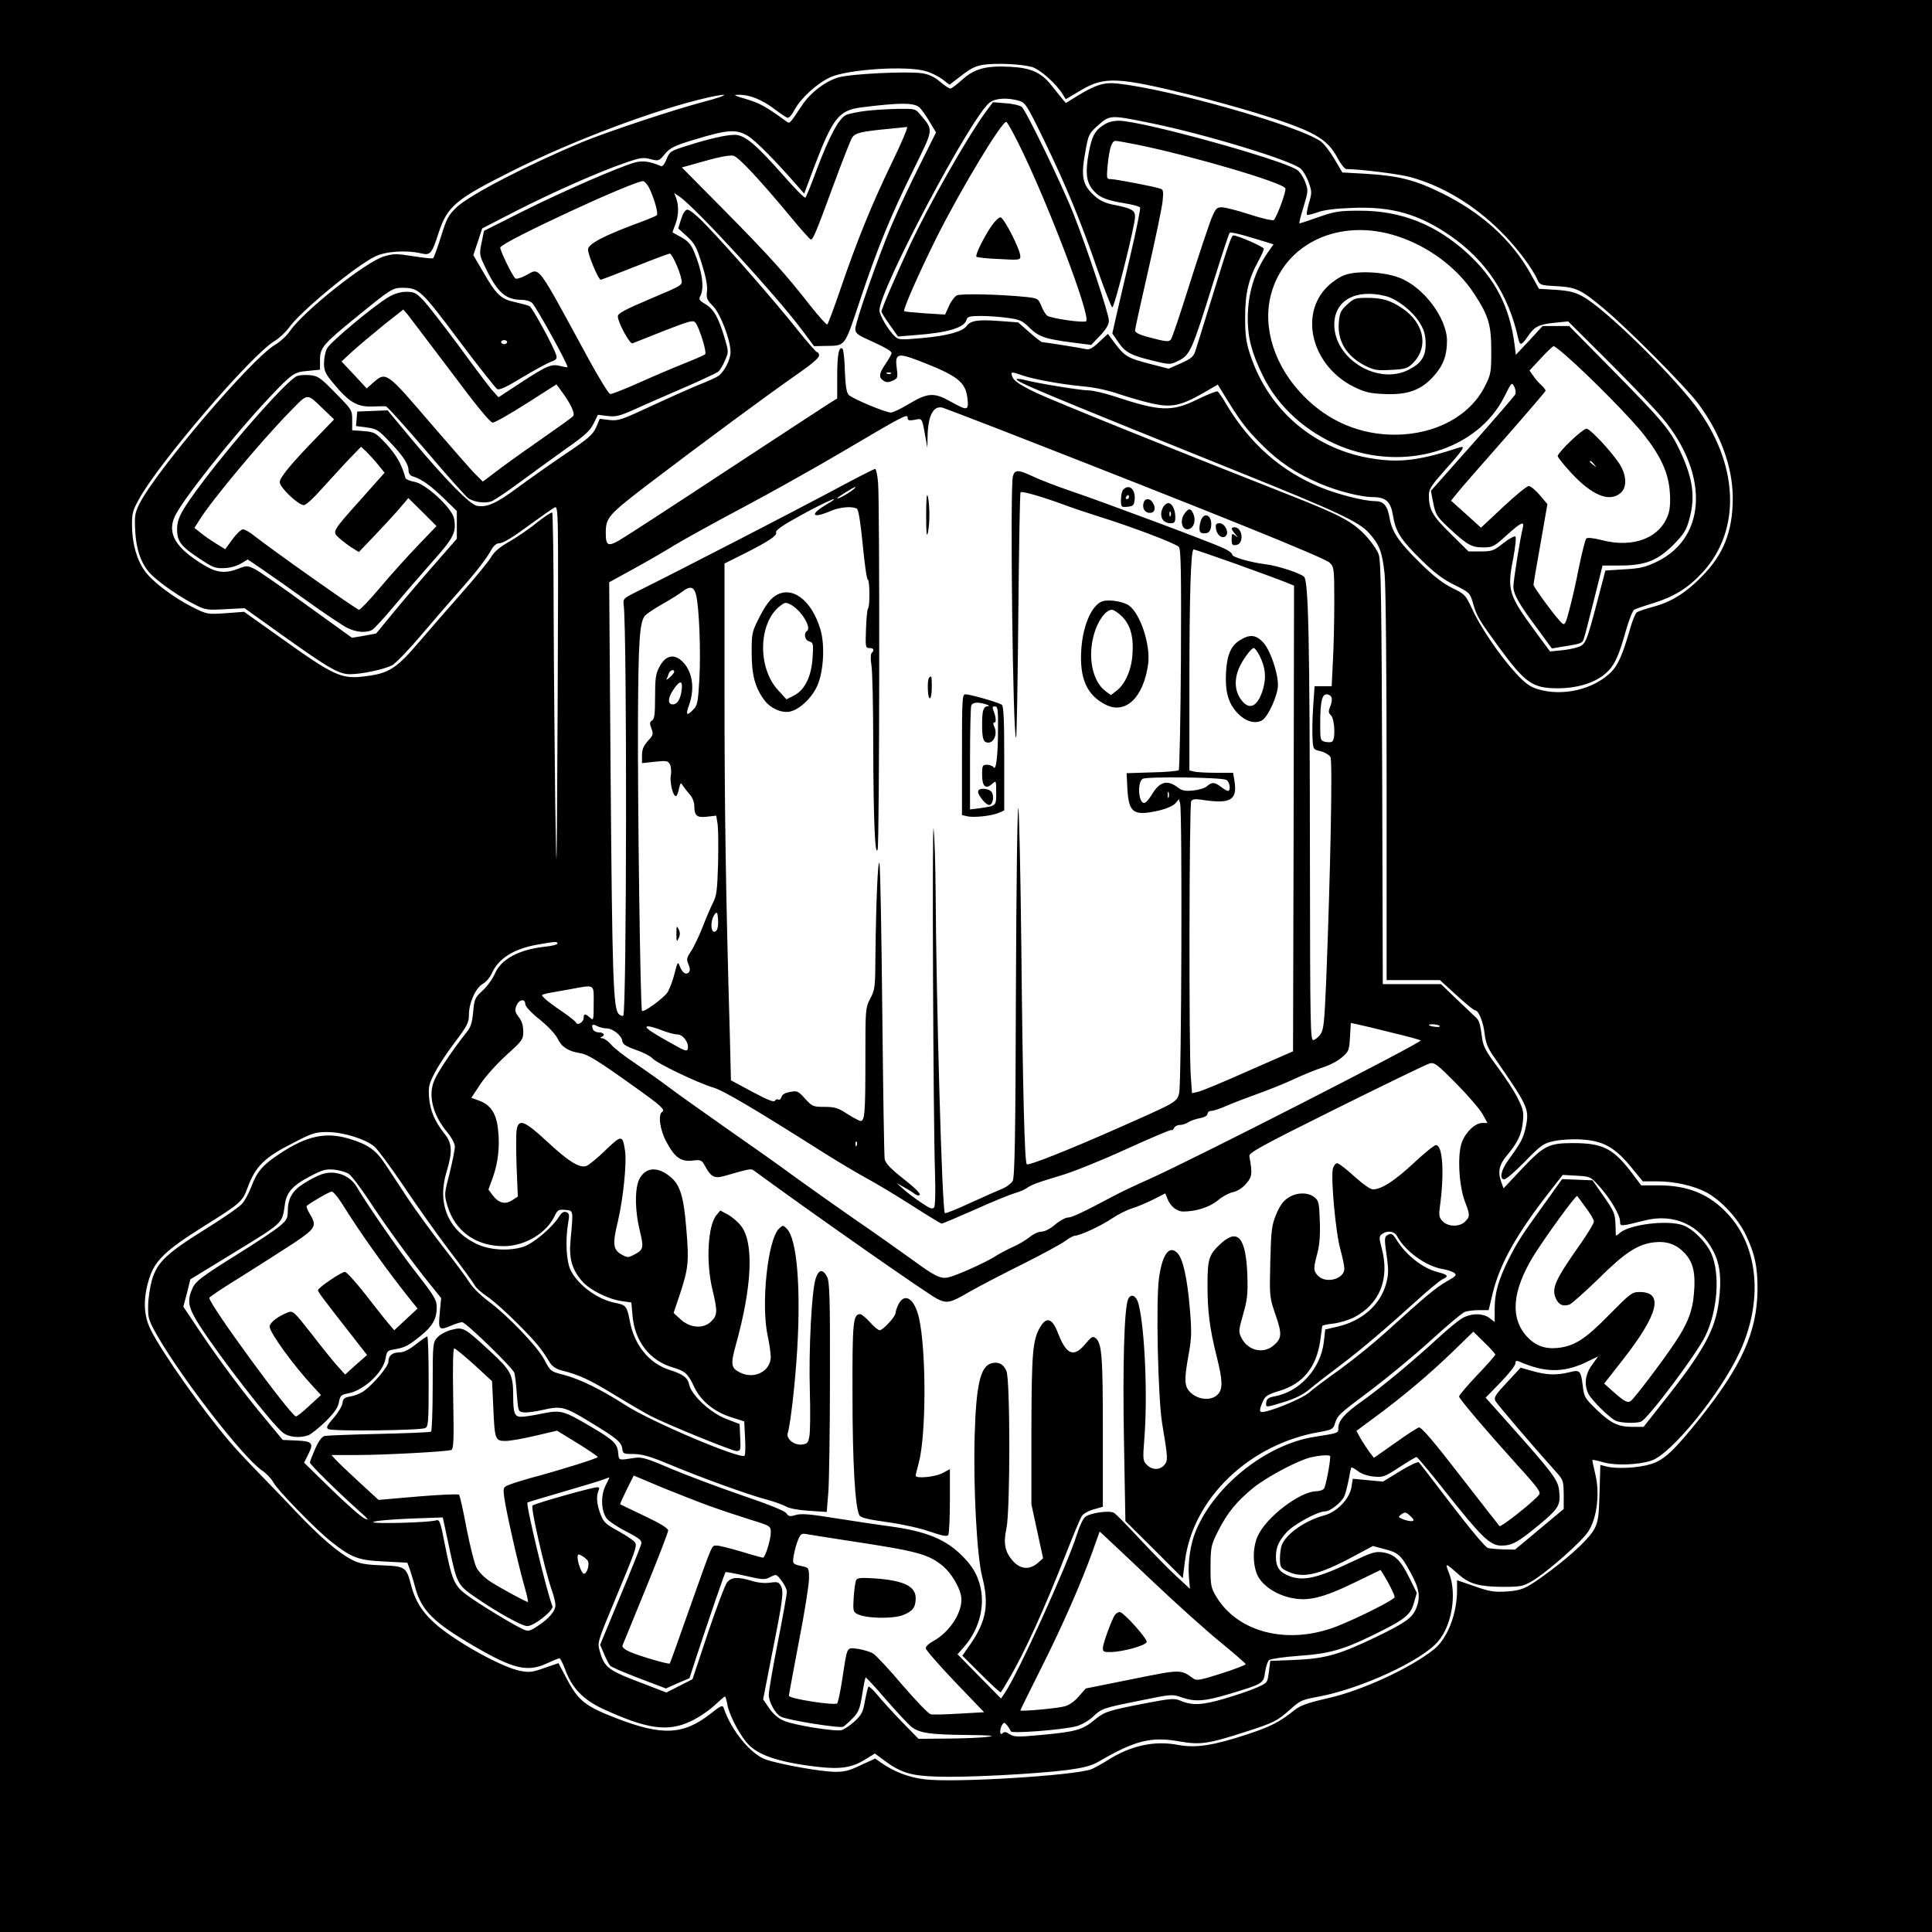 <?xml version="1.0" encoding="UTF-8" standalone="yes"?>
<svg version="1.0" xmlns="http://www.w3.org/2000/svg" width="720pt" height="720pt" viewBox="0 0 960 960" preserveAspectRatio="xMidYMid meet">
  <g transform="translate(0,960) scale(0.1,-0.1)" fill="#000000" stroke="none">
    <path d="M0 4800 l0 -4800 4800 0 4800 0 0 4800 0 4800 -4800 0 -4800 0 0
-4800z m5125 4468 c40 -10 121 -81 156 -137 l15 -24 74 44 c118 70 183 67 556
-25 99 -25 244 -65 324 -90 278 -86 345 -124 396 -221 16 -30 36 -55 44 -55
72 -1 259 -24 318 -40 161 -44 318 -139 450 -271 77 -76 154 -178 182 -240 11
-25 17 -27 94 -31 98 -5 123 -17 236 -112 119 -99 405 -387 468 -471 111 -149
172 -315 172 -470 0 -166 -46 -281 -155 -391 -81 -82 -152 -126 -244 -150 -36
-10 -72 -22 -78 -27 -7 -5 -22 -41 -33 -81 -39 -135 -61 -183 -98 -219 -88
-84 -238 -118 -359 -82 -40 12 -63 28 -109 78 -76 81 -177 228 -219 321 -33
70 -36 74 -100 105 -48 24 -94 60 -164 129 -101 100 -134 149 -146 217 -11 64
-30 85 -73 85 -52 0 -184 33 -269 68 -196 80 -350 215 -467 409 -20 35 -41 65
-46 68 -4 3 -50 -15 -101 -40 -127 -62 -184 -60 -413 16 -49 16 -105 29 -125
29 -40 0 -254 35 -315 51 -21 6 -41 8 -44 5 -10 -10 115 -63 1103 -461 494
-199 598 -248 648 -304 52 -58 65 -93 77 -203 6 -54 10 -501 10 -1055 l0 -963
133 0 132 0 82 -75 c45 -41 86 -75 92 -75 18 0 42 -59 48 -117 5 -41 15 -69
41 -107 178 -257 182 -266 163 -358 -12 -54 -21 -72 -86 -162 -37 -51 -46 -96
-20 -96 9 0 55 40 103 89 80 82 92 90 143 101 32 7 91 11 136 8 108 -6 167
-39 246 -135 l60 -73 71 0 c88 0 184 -22 247 -56 73 -40 153 -127 193 -208 46
-96 60 -163 59 -276 -3 -209 -77 -375 -288 -640 -125 -156 -176 -205 -242
-225 -61 -19 -168 -25 -220 -12 l-31 8 -4 -138 c-3 -118 -7 -144 -25 -179 -24
-46 -110 -127 -218 -208 -118 -88 -140 -99 -219 -104 -61 -4 -85 0 -159 26
l-87 30 0 -49 c0 -117 -47 -239 -113 -293 -117 -94 -360 -207 -532 -245 -96
-22 -133 -35 -161 -57 -76 -61 -119 -83 -237 -122 -170 -56 -256 -69 -345 -52
-118 22 -235 -4 -349 -77 -29 -18 -65 -38 -80 -44 -84 -32 -691 -69 -831 -50
-79 10 -151 38 -215 83 l-28 20 -72 -33 c-58 -28 -83 -34 -132 -33 -67 1 -264
36 -337 60 -76 25 -174 144 -212 257 -5 16 -13 13 -65 -28 -135 -106 -240
-111 -468 -23 -151 58 -189 87 -243 189 l-45 85 -70 -24 c-62 -22 -76 -23
-122 -14 -88 18 -294 131 -403 219 -74 61 -114 120 -136 201 -25 97 -28 99
-147 104 -82 3 -111 9 -147 27 -71 37 -156 110 -278 238 -61 65 -150 156 -195
203 -46 47 -109 114 -139 150 -137 162 -330 435 -389 552 -36 72 -39 154 -8
254 28 90 81 141 269 259 184 115 195 124 220 193 40 108 84 151 229 224 94
49 109 53 170 53 78 -1 187 -35 231 -72 16 -13 80 -100 142 -191 61 -92 164
-237 228 -322 65 -85 123 -165 129 -177 6 -12 35 -38 64 -57 28 -19 96 -79
149 -133 91 -91 118 -124 161 -195 12 -18 31 -31 59 -38 88 -22 137 -45 268
-125 74 -45 153 -91 175 -102 89 -45 404 -173 424 -173 21 0 22 4 19 67 l-3
67 -65 25 c-78 29 -173 117 -185 169 -8 37 -29 53 -101 76 -100 33 -173 123
-195 244 -13 70 -20 78 -67 87 -89 16 -185 85 -225 160 -23 44 -29 148 -14
238 7 40 6 48 -9 54 -12 4 -22 -1 -33 -18 -36 -58 -128 -136 -180 -154 -71
-23 -170 -17 -235 15 -140 68 -195 201 -147 358 30 100 28 141 -10 188 -49 62
-71 114 -77 179 -4 54 -1 68 27 122 17 34 62 103 101 154 62 82 70 98 70 137
0 59 33 133 70 154 16 9 35 32 43 50 32 74 108 123 226 144 91 16 101 17 101
5 0 -4 -28 -12 -62 -15 -132 -15 -218 -62 -249 -134 -11 -25 -38 -63 -61 -84
-38 -35 -41 -42 -47 -107 -5 -54 -12 -76 -34 -102 -63 -79 -139 -191 -158
-235 -34 -75 -9 -175 65 -262 21 -26 36 -55 36 -70 0 -15 -12 -74 -26 -132
-27 -103 -27 -106 -11 -161 38 -128 144 -203 284 -201 102 1 208 65 248 148
15 32 20 35 53 32 42 -3 41 1 27 -150 -9 -91 7 -147 59 -206 37 -42 129 -88
195 -97 l48 -7 6 -65 c10 -127 86 -225 201 -258 61 -18 75 -31 106 -98 32 -67
98 -122 180 -148 l68 -22 4 -81 c3 -45 1 -85 -2 -89 -18 -21 -468 170 -592
251 -124 79 -223 128 -305 150 -67 17 -68 18 -98 75 -34 66 -185 223 -283 295
-35 26 -76 67 -91 92 -16 25 -74 104 -130 175 -56 72 -136 182 -178 245 -41
63 -92 140 -112 170 -44 66 -84 94 -174 121 -117 36 -213 16 -349 -75 -81 -53
-111 -88 -137 -157 -13 -35 -35 -77 -50 -92 -14 -16 -96 -72 -181 -125 -193
-120 -239 -164 -265 -252 -10 -36 -19 -94 -19 -131 -1 -60 3 -71 48 -150 125
-216 424 -601 517 -665 22 -15 47 -41 56 -58 20 -39 210 -234 288 -296 103
-81 134 -93 265 -99 l114 -6 13 -35 c6 -19 19 -60 27 -91 31 -112 91 -171 289
-287 198 -116 268 -132 365 -87 30 14 57 25 62 25 4 0 18 -27 30 -60 33 -89
89 -146 185 -191 219 -101 323 -116 437 -62 37 17 89 52 116 77 27 25 51 46
54 46 3 0 8 -17 12 -39 7 -44 51 -134 93 -186 51 -65 159 -102 362 -125 108
-12 165 -3 230 37 l48 30 39 -29 c89 -67 138 -82 272 -86 144 -5 488 13 645
33 83 11 120 21 155 41 181 106 262 126 403 101 102 -18 141 -13 329 48 140
45 157 54 219 109 54 48 56 49 146 66 210 40 509 178 590 273 69 80 95 235 56
338 -22 56 -22 56 50 -7 52 -45 100 -58 214 -59 91 0 104 3 145 27 77 45 253
200 284 251 42 68 56 188 33 282 -9 38 -16 69 -14 71 1 1 27 -4 57 -13 61 -16
169 -12 235 9 99 32 344 333 440 541 116 251 93 518 -57 682 -91 100 -199 145
-346 145 l-87 0 -52 69 c-89 115 -141 141 -286 141 -121 0 -145 -12 -254 -127
l-92 -98 -10 28 c-20 53 -13 88 27 136 53 63 73 104 79 167 5 47 2 62 -25 116
-17 35 -63 105 -101 156 -56 75 -71 103 -76 140 -10 76 -15 92 -33 108 -9 9
-52 49 -95 90 l-77 74 -145 0 -144 0 -3 1048 c-3 832 -6 1055 -17 1086 -7 22
-38 66 -69 99 -64 66 -124 98 -362 192 -646 254 -1191 475 -1275 515 -73 35
-104 56 -113 74 -13 30 -9 31 47 11 58 -20 196 -45 305 -55 56 -5 125 -20 179
-39 48 -16 121 -37 162 -46 94 -21 141 -12 250 50 l76 44 29 -47 c81 -133 112
-174 190 -252 87 -87 170 -142 289 -193 86 -37 204 -67 262 -67 64 0 89 -22
100 -88 13 -82 37 -121 136 -219 71 -70 112 -101 171 -130 76 -38 76 -39 92
-93 19 -64 28 -79 131 -220 128 -174 165 -200 288 -200 109 0 201 32 253 87
34 35 54 82 88 203 15 52 33 97 41 101 8 4 51 19 97 33 102 32 171 75 242 152
195 212 180 542 -37 829 -130 171 -452 484 -557 541 -41 23 -68 29 -135 34
l-84 5 -41 74 c-93 167 -244 304 -441 401 -136 67 -216 87 -386 97 l-109 6
-40 68 c-22 37 -52 76 -68 87 -112 78 -741 257 -1009 287 -67 7 -108 -5 -207
-66 l-50 -31 -21 25 c-11 14 -35 44 -53 66 -49 61 -101 84 -201 89 -120 7
-179 -9 -240 -64 -27 -24 -53 -44 -59 -44 -6 0 -29 15 -51 34 -28 24 -56 37
-89 42 -73 11 -360 -3 -417 -21 -65 -19 -140 -77 -181 -140 -64 -96 -59 -91
-81 -75 -98 71 -127 87 -193 107 -64 19 -70 22 -39 22 53 1 115 -24 176 -70
29 -22 59 -42 65 -44 8 -3 23 14 37 41 31 57 111 130 176 160 88 40 382 59
477 30 25 -7 62 -26 81 -40 l35 -27 60 46 c48 37 71 48 114 54 64 8 178 3 233
-11z m-1625 -173 c-153 -40 -483 -150 -604 -200 -270 -112 -564 -264 -627
-325 -42 -40 -50 -56 -78 -147 -18 -56 -35 -104 -39 -106 -4 -3 -49 2 -99 10
-82 13 -98 13 -145 -1 -89 -26 -401 -273 -468 -372 -16 -23 -49 -53 -73 -67
-116 -68 -589 -623 -674 -790 -23 -47 -25 -59 -21 -137 6 -103 35 -175 88
-223 49 -45 142 -108 210 -142 51 -26 60 -27 150 -22 l95 5 179 -128 c241
-172 289 -200 346 -200 57 0 169 24 208 44 17 9 81 75 143 148 62 73 145 169
184 213 83 93 143 169 167 214 9 17 25 31 35 31 23 0 67 27 173 105 47 34 94
67 105 73 20 10 20 8 16 -966 -5 -904 -5 -942 -12 -512 -3 256 -7 686 -8 956
0 270 -4 493 -7 497 -3 3 -39 -20 -79 -52 -39 -32 -102 -74 -137 -94 -46 -26
-73 -49 -89 -77 -13 -22 -79 -102 -145 -177 -67 -76 -164 -187 -215 -247 -107
-125 -146 -151 -254 -165 -129 -18 -158 -5 -446 201 l-166 118 -92 -7 c-90 -6
-92 -6 -164 30 -95 48 -199 126 -237 179 -40 55 -63 136 -64 223 -1 61 3 78
33 132 97 180 561 721 676 789 22 13 54 43 71 66 56 80 336 311 429 354 54 26
154 32 228 15 45 -11 53 -2 86 101 44 133 84 167 361 306 304 153 719 309 980
368 114 25 100 11 -20 -21z m1561 5 c34 -10 39 -17 127 -197 109 -225 184
-406 267 -648 35 -98 67 -181 72 -182 10 -4 113 407 113 450 0 32 -16 41 -99
58 -45 8 -74 21 -98 42 -66 58 -74 97 -48 234 13 73 17 81 62 121 58 51 61 51
253 12 278 -56 710 -188 754 -229 12 -11 30 -42 39 -68 16 -45 16 -52 1 -102
-8 -29 -13 -55 -10 -58 3 -3 27 3 53 12 32 12 90 19 173 22 195 8 331 -31 486
-138 179 -124 290 -292 338 -511 8 -37 16 -35 46 8 34 51 55 62 133 70 l69 7
180 -179 c99 -98 218 -222 265 -274 256 -284 253 -618 -6 -742 -55 -26 -82
-33 -160 -37 l-94 -6 -38 -145 c-56 -213 -60 -223 -100 -236 -19 -6 -57 -14
-86 -16 l-51 -5 -76 103 c-130 177 -138 203 -107 359 10 55 16 104 11 109 -4
4 -31 -10 -60 -33 -48 -38 -57 -41 -112 -41 l-61 0 -88 87 c-92 90 -109 120
-109 193 0 30 13 49 85 130 86 96 99 117 68 107 -190 -63 -293 -77 -424 -57
-292 42 -525 238 -617 518 -21 63 -25 97 -25 187 0 118 17 191 69 284 13 24
24 49 24 55 0 9 -131 67 -151 66 -10 0 -22 -34 -104 -300 -42 -135 -80 -259
-86 -276 -8 -26 -22 -37 -71 -59 l-61 -27 -86 22 c-126 33 -131 36 -199 128
l-17 23 -43 -40 c-31 -30 -49 -40 -65 -36 -24 6 -208 35 -219 35 -4 0 -32 22
-63 49 l-56 49 -94 7 c-105 8 -143 2 -162 -25 -20 -28 -98 -49 -223 -60 -101
-9 -115 -9 -132 7 -32 29 -78 106 -78 131 0 102 454 959 547 1032 28 22 86 26
144 10z m-492 -34 c9 -8 31 -39 49 -69 l33 -55 -80 -161 c-45 -89 -108 -223
-140 -298 -67 -159 -181 -483 -181 -518 0 -19 11 -29 58 -50 96 -44 122 -59
122 -70 0 -5 -14 -30 -31 -55 -32 -47 -34 -67 -7 -83 12 -8 24 -7 43 1 26 12
27 16 21 61 -10 75 4 79 111 38 191 -74 230 -104 240 -185 7 -64 2 -65 -86
-16 -81 45 -111 43 -208 -15 -38 -23 -77 -41 -86 -41 -27 0 -194 70 -210 88
-11 12 -16 46 -19 119 -1 56 -7 105 -11 109 -18 18 -27 -27 -27 -133 l0 -113
-42 -26 c-24 -15 -257 -168 -518 -339 -261 -172 -497 -325 -523 -340 -56 -32
-67 -26 -67 36 0 78 11 90 223 252 256 195 591 442 729 538 67 46 108 81 108
92 0 9 -4 17 -10 17 -5 0 -53 55 -106 122 -108 135 -332 392 -447 511 -48 50
-82 77 -93 75 -10 -2 -22 -21 -30 -48 l-14 -45 44 -40 c38 -35 48 -54 73 -135
20 -64 29 -108 26 -136 -4 -35 -1 -44 30 -75 37 -38 87 -168 87 -229 0 -36
-30 -95 -59 -117 -9 -7 -52 -27 -96 -44 -44 -18 -152 -66 -240 -107 -146 -68
-163 -74 -207 -69 l-48 6 -18 -43 c-17 -36 -38 -55 -153 -132 -74 -50 -180
-125 -237 -167 -106 -79 -154 -100 -203 -90 -35 7 -157 131 -324 331 l-119
143 -76 -3 -75 -3 -3 -36 -3 -36 53 -7 c48 -6 58 -12 112 -69 69 -72 96 -113
96 -145 0 -13 8 -25 18 -28 46 -14 87 -43 152 -105 l70 -68 0 -69 0 -69 -117
-134 c-65 -74 -155 -180 -201 -236 l-83 -101 -60 -11 -60 -10 -222 160 c-122
89 -239 170 -260 181 -37 18 -41 18 -78 4 -67 -27 -111 -23 -174 15 -142 85
-185 157 -147 242 37 81 284 393 464 585 121 128 128 133 198 139 l60 6 0 48
c0 61 16 80 179 212 175 143 182 147 233 147 80 -1 91 -12 277 -260 97 -129
183 -238 191 -243 11 -7 45 9 124 57 60 36 124 71 143 78 27 10 32 16 27 33
-13 43 -119 237 -133 244 -9 4 -42 13 -73 20 -69 15 -92 36 -158 151 l-48 82
22 66 22 67 169 87 c189 96 413 195 542 239 75 26 90 28 126 18 40 -10 41 -10
71 26 27 31 46 41 146 71 163 50 207 53 264 20 38 -22 138 -123 252 -254 l30
-34 52 139 c90 236 121 275 230 289 196 25 264 24 291 0z m-2049 -1166 c0 -5
-7 -10 -15 -10 -8 0 -15 5 -15 10 0 6 7 10 15 10 8 0 15 -4 15 -10z m1907
-156 c-3 -3 -12 -4 -19 -1 -8 3 -5 6 6 6 11 1 17 -2 13 -5z m543 -279 c1038
-405 1612 -636 1637 -661 22 -22 23 -29 23 -197 0 -96 -3 -229 -7 -295 l-6
-122 -43 0 -42 0 -7 -102 c-4 -57 -5 -128 -3 -158 3 -54 3 -54 41 -63 20 -5
42 -18 48 -29 11 -20 0 -565 -21 -1108 -9 -213 -13 -248 -29 -270 -10 -14 -26
-26 -35 -28 -15 -3 -16 67 -17 900 -1 1081 -7 1381 -29 1402 -19 18 -132 55
-190 62 -74 9 -169 36 -167 48 1 6 -18 21 -43 32 -56 27 -591 227 -759 284
-68 23 -151 55 -185 71 -76 36 -94 37 -103 2 -15 -54 0 -1313 16 -1298 3 4 8
278 11 610 3 332 8 606 11 609 7 7 104 -21 219 -63 41 -16 116 -40 165 -56
159 -49 390 -136 403 -153 10 -13 12 -131 10 -558 -2 -298 -7 -546 -11 -551
-5 -4 -65 -10 -134 -11 l-125 -4 4 -79 c7 -120 31 -136 163 -105 35 9 66 23
76 35 l17 20 6 -22 c11 -41 7 -1399 -5 -1440 -12 -44 -11 -43 -314 -177 -254
-112 -435 -183 -443 -175 -11 10 -20 369 -27 1070 -4 374 -11 689 -15 700 -5
11 -10 -396 -12 -905 -2 -730 -6 -930 -16 -948 -7 -12 -29 -29 -50 -38 -20 -8
-92 -40 -160 -71 -67 -31 -124 -54 -127 -51 -14 13 -43 1049 -46 1604 -1 126
-5 263 -10 304 -8 81 -2 -1453 7 -1710 3 -92 1 -161 -4 -169 -8 -11 -20 -7
-63 22 -30 20 -70 50 -89 67 l-35 32 40 -23 c22 -12 44 -26 49 -31 6 -4 14 -8
18 -8 22 0 0 25 -76 85 -61 48 -85 74 -90 95 -3 16 -8 348 -12 737 -4 389 -10
719 -14 733 -8 29 -17 -196 -20 -450 -1 -165 -2 -178 -26 -222 -24 -47 -24
-52 -24 -305 0 -262 -3 -303 -24 -303 -6 0 -36 16 -66 35 -46 30 -63 35 -113
35 -57 0 -61 2 -97 41 -34 38 -39 40 -75 33 -24 -4 -39 -13 -42 -25 -3 -10
-10 -16 -15 -13 -6 4 -14 1 -18 -6 -5 -8 -37 5 -112 45 l-106 57 -6 242 c-20
698 -26 1111 -26 1688 l0 638 92 46 c128 64 171 93 164 109 -3 10 34 36 126
86 130 72 219 108 121 50 -82 -49 -67 -69 22 -31 48 21 110 26 133 12 8 -6 18
-68 29 -180 9 -95 20 -172 25 -172 10 0 11 -134 1 -144 -4 -3 -8 -49 -10 -101
-3 -90 -3 -95 17 -95 21 0 26 -10 11 -25 -5 -6 -6 -31 -1 -60 5 -27 9 -208 9
-401 1 -366 9 -559 22 -514 9 31 11 1730 2 1823 -3 37 -10 67 -15 67 -5 0
-109 -53 -231 -119 -182 -97 -726 -378 -967 -498 -51 -26 -55 -30 -51 -58 17
-134 15 -2024 -2 -2041 -4 -4 -15 -1 -23 8 -27 27 -32 192 -40 1199 l-7 946
124 68 c68 37 160 91 204 118 44 27 193 109 330 182 138 73 361 198 497 278
310 183 328 193 328 171 0 -13 7 -15 35 -10 38 8 36 12 54 -89 l9 -50 1 55 c2
106 29 157 76 144 11 -4 139 -52 285 -109z m-735 -301 c-25 -20 -75 -46 -75
-40 0 5 82 56 90 56 3 -1 -4 -8 -15 -16z m1912 -368 c114 -41 225 -82 246 -91
l37 -15 -2 -1157 -3 -1157 -224 -98 c-123 -55 -236 -102 -251 -104 l-27 -6 -6
84 c-10 125 -8 1351 2 1367 6 10 20 12 52 7 144 -22 178 -3 163 94 l-7 40 -86
0 c-47 0 -96 3 -108 6 l-23 6 0 428 c0 438 7 670 21 670 4 0 101 -33 216 -74z
m-2688 -153 c15 -61 24 -283 16 -420 -7 -116 -9 -128 -32 -151 -32 -32 -37
-25 -18 28 31 88 12 180 -47 224 -38 27 -75 14 -102 -39 -18 -33 -21 -58 -21
-148 0 -84 -3 -110 -15 -117 -12 -7 -13 -15 -3 -40 10 -28 9 -33 -18 -62 -21
-24 -29 -42 -29 -71 l0 -39 64 7 c57 6 65 5 75 -13 5 -10 8 -35 4 -55 -6 -37
13 -111 27 -102 4 2 11 19 14 37 7 30 9 31 19 14 7 -10 22 -30 35 -44 12 -14
22 -38 22 -56 0 -50 12 -60 64 -54 l45 5 7 -44 c3 -24 4 -112 2 -196 -4 -129
-7 -158 -25 -192 -11 -22 -35 -77 -52 -122 -18 -45 -43 -98 -57 -119 -22 -33
-24 -40 -13 -66 8 -20 9 -32 1 -40 -14 -14 -31 -2 -44 30 -10 26 -11 24 -27
-38 -9 -36 -25 -77 -35 -92 -19 -28 -117 -100 -126 -91 -8 7 -22 1025 -20
1448 2 397 8 485 36 517 10 10 49 36 88 58 39 22 82 49 96 60 39 30 58 26 69
-17z m-109 -381 c0 -5 -10 -17 -22 -28 -12 -10 -19 -14 -16 -9 3 6 8 18 11 28
6 17 27 24 27 9z m37 -92 c-6 -45 -22 -70 -44 -70 -26 0 -25 30 1 70 34 52 50
52 43 0z m3229 -35 c4 -9 1 -29 -6 -45 -10 -25 -10 -32 4 -45 18 -19 23 -120
5 -130 -5 -4 -21 -4 -35 -1 -23 6 -24 10 -24 84 0 112 8 152 32 152 10 0 21
-7 24 -15z m-523 -410 c17 -7 25 -55 8 -55 -4 0 -20 9 -34 20 -31 24 -45 25
-69 4 -10 -10 -41 -19 -69 -22 -41 -4 -56 -1 -79 17 -52 38 -89 27 -129 -41
-13 -21 -28 -38 -36 -38 -28 0 -35 103 -7 120 19 12 385 8 415 -5z m-286 -87
c-3 -7 -5 -2 -5 12 0 14 2 19 5 13 2 -7 2 -19 0 -25z m-2247 -662 c-28 -28
-35 49 -7 83 10 12 13 6 15 -29 2 -23 -2 -48 -8 -54z m-610 -363 c0 -83 -1
-85 -18 -70 -24 22 -32 21 -32 -2 0 -20 -32 -39 -38 -22 -2 6 -34 31 -72 57
-37 25 -76 54 -85 64 -19 21 -34 16 125 44 130 24 120 29 120 -71z m-340 -2
c0 -12 28 -42 73 -78 42 -34 79 -74 89 -96 19 -40 53 -61 110 -70 39 -6 86
-35 279 -173 126 -90 146 -109 129 -119 -21 -13 -11 -90 21 -148 42 -79 72
-100 129 -94 44 5 46 4 65 -30 28 -51 46 -60 92 -47 126 36 134 38 147 29 303
-222 861 -612 913 -639 48 -24 65 -21 160 35 49 28 168 90 267 139 98 49 193
101 211 115 19 14 40 25 47 25 25 1 124 46 181 84 31 21 77 44 100 51 24 7 72
27 106 44 l61 31 10 -24 c14 -39 47 -66 80 -66 63 0 131 22 171 55 22 19 56
37 74 41 22 4 46 19 66 41 31 36 33 49 17 138 -3 17 57 50 433 237 240 119
448 220 463 224 24 6 38 -5 134 -102 59 -60 117 -128 130 -152 l23 -42 -25 0
c-35 0 -82 -43 -102 -96 -23 -60 -15 -215 15 -294 26 -68 26 -75 1 -100 -27
-27 -83 -27 -111 1 -17 17 -20 28 -15 67 24 175 15 312 -19 312 -8 0 -58 -40
-111 -90 -96 -89 -160 -130 -202 -130 -13 0 -51 27 -93 65 -39 36 -77 65 -85
65 -7 0 -17 -12 -21 -27 -11 -45 14 -321 37 -400 11 -40 20 -84 20 -97 0 -51
-90 -76 -130 -36 -24 24 -25 35 -4 113 11 42 15 93 12 160 -3 90 -5 101 -27
118 -32 26 -90 25 -132 -4 -24 -16 -41 -41 -58 -82 -22 -53 -25 -79 -29 -235
-4 -175 -4 -175 26 -263 34 -98 32 -119 -14 -156 -50 -39 -123 -21 -154 39
-17 32 -16 37 7 119 21 73 24 103 21 196 -7 183 -46 232 -128 159 -63 -57 -70
-77 -70 -209 0 -132 11 -217 46 -357 30 -119 31 -161 4 -188 -30 -30 -90 -27
-129 6 -37 31 -39 61 -14 198 14 79 15 109 5 226 -13 152 -34 246 -62 274 -40
41 -75 -7 -91 -125 -16 -113 -5 -601 16 -724 29 -172 29 -183 10 -205 -23 -26
-60 -25 -86 1 -20 20 -21 27 -13 128 17 210 3 545 -28 669 -11 45 -39 58 -53
25 -19 -48 -27 -336 -20 -706 l7 -395 143 -142 142 -142 11 86 c40 311 319
579 666 640 64 11 71 15 79 42 14 43 18 46 182 169 82 62 215 172 295 245 80
73 155 136 168 141 13 5 45 9 71 9 l48 0 21 88 c37 147 120 294 287 507 l60
77 69 -4 c68 -4 69 -4 113 -53 54 -60 103 -142 103 -174 0 -26 1 -26 120 4
147 38 277 -21 345 -155 32 -63 40 -134 26 -245 -18 -145 -76 -250 -289 -517
l-85 -108 -54 0 c-73 0 -108 17 -180 86 -57 55 -62 63 -68 115 -10 80 -14 84
-68 70 -63 -15 -110 -14 -181 6 l-60 17 -68 -73 c-59 -63 -66 -75 -57 -93 10
-18 182 -219 293 -343 45 -49 45 -51 46 -122 l0 -71 -121 -101 -121 -101 -56
1 c-32 1 -67 4 -79 7 -12 4 -88 94 -178 212 -86 113 -160 209 -165 214 -4 4
-46 -15 -93 -44 l-85 -52 -75 7 -75 7 -7 -43 c-10 -58 -72 -122 -135 -139 -94
-25 -190 -92 -211 -148 -5 -13 -9 -43 -9 -67 0 -39 4 -46 29 -59 80 -42 158
-25 334 69 l99 53 56 -15 c71 -18 83 -29 132 -119 43 -78 50 -121 26 -178 -19
-45 -52 -69 -192 -137 -188 -91 -257 -110 -406 -117 l-126 -5 -7 -54 c-7 -55
-7 -55 -59 -78 -29 -13 -101 -38 -160 -55 -112 -33 -161 -36 -222 -10 -28 12
-49 10 -170 -13 -190 -37 -206 -42 -259 -86 -57 -47 -91 -56 -262 -72 -117
-11 -135 -10 -156 4 -18 12 -27 13 -36 4 -14 -14 -15 21 -1 43 9 13 12 12 25
-4 8 -10 16 -24 18 -29 4 -12 254 7 324 25 24 6 60 26 81 45 48 45 49 45 238
83 154 32 160 32 205 16 66 -23 113 -20 228 14 177 53 180 54 187 111 4 27 13
54 20 60 8 6 73 16 146 21 149 10 221 30 368 102 158 77 188 100 205 159 l15
52 -35 71 c-45 92 -75 121 -132 130 -40 6 -55 1 -161 -49 -178 -85 -249 -98
-324 -60 -34 17 -48 42 -48 87 0 47 13 77 52 121 33 38 155 105 192 105 27 0
85 47 97 78 6 15 15 52 21 82 5 30 11 57 13 58 2 2 17 -6 34 -19 17 -13 50
-24 78 -26 44 -5 54 -1 126 46 43 28 81 51 86 51 4 0 71 -80 148 -178 176
-222 218 -262 273 -262 54 0 82 16 190 105 96 80 106 97 97 170 -5 51 -35 90
-240 320 l-125 140 74 76 c41 42 74 84 74 94 0 13 5 15 18 10 127 -56 218 -57
329 -6 l64 31 -30 -42 c-35 -47 -41 -100 -17 -146 17 -31 101 -115 133 -131
23 -12 101 -15 127 -5 34 13 276 335 320 426 61 127 74 309 29 410 -26 57 -92
123 -141 140 -78 27 -266 4 -314 -39 -10 -9 -18 -14 -19 -12 0 2 -1 29 -2 59
-2 50 -8 63 -58 135 l-56 80 -75 3 -76 3 -88 -123 c-113 -156 -134 -189 -177
-274 -51 -102 -70 -169 -70 -246 l0 -67 -25 19 c-29 23 -79 26 -125 6 -18 -7
-75 -53 -127 -101 -126 -116 -283 -247 -383 -318 -85 -60 -117 -96 -117 -134
0 -24 1 -24 -115 -42 -239 -36 -498 -240 -593 -468 -27 -64 -41 -161 -34 -233
l5 -55 -69 64 c-38 35 -119 118 -181 184 -61 66 -119 125 -128 130 -24 13
-121 -1 -143 -21 -11 -9 -29 -48 -41 -87 -48 -153 -295 -696 -358 -787 l-19
-28 -108 110 -108 110 31 35 c85 97 113 228 71 338 -14 39 -39 76 -74 111 -83
86 -180 126 -359 151 -62 8 -186 27 -276 41 -128 21 -171 24 -197 16 -29 -9
-36 -7 -47 9 -9 12 -88 44 -221 89 -113 39 -271 98 -349 131 -121 52 -148 60
-182 55 -83 -13 -80 -14 -83 24 -5 47 -21 63 -136 131 -136 80 -149 84 -242
65 -42 -9 -89 -16 -104 -16 -33 0 -40 17 -40 105 0 105 -11 125 -116 222 -128
118 -132 120 -191 105 -27 -7 -58 -24 -70 -38 -22 -24 -23 -31 -23 -244 0
-120 -4 -221 -8 -224 -5 -3 -121 -8 -258 -11 -137 -3 -258 -8 -270 -10 -14 -3
-30 -24 -48 -64 -14 -32 -26 -63 -26 -68 0 -10 133 -141 240 -237 51 -45 58
-54 31 -41 -19 9 -94 76 -167 147 l-133 130 20 40 c29 57 22 67 -58 70 l-68 3
-83 100 c-110 131 -230 292 -330 441 l-81 121 18 68 17 68 224 137 c238 146
232 140 245 232 8 63 38 97 126 143 61 32 78 37 120 33 26 -3 59 -12 72 -21
13 -8 59 -69 102 -134 85 -129 216 -309 303 -416 l54 -67 -7 -75 c-8 -85 -4
-88 62 -60 19 8 42 15 49 15 19 0 251 -226 260 -252 3 -10 9 -58 12 -106 7
-86 7 -87 35 -90 15 -2 59 4 98 13 88 20 106 15 229 -60 134 -81 158 -101 162
-133 3 -26 6 -27 58 -27 43 -1 81 -12 170 -49 157 -66 394 -152 488 -177 42
-11 87 -28 100 -36 14 -8 60 -17 112 -20 l88 -6 8 99 c4 54 8 311 8 569 1 399
-2 475 -14 500 -21 41 -42 38 -57 -8 -20 -61 -35 -354 -29 -557 3 -102 2 -203
-2 -225 -6 -36 -11 -40 -39 -43 -37 -4 -77 29 -69 56 14 46 37 247 47 412 19
313 -1 554 -51 604 -18 19 -20 19 -38 2 -57 -51 -92 -378 -57 -536 8 -36 14
-81 15 -101 0 -73 -83 -116 -155 -78 -43 22 -45 40 -19 135 82 294 91 512 25
594 -15 19 -44 44 -65 55 l-37 20 -19 -23 c-43 -52 -53 -232 -20 -370 26 -107
25 -128 -5 -157 -38 -39 -104 -35 -152 8 l-36 33 32 95 c41 125 45 160 32 314
-13 165 -30 224 -76 264 -62 54 -122 54 -155 -2 -26 -42 -27 -154 -1 -262 21
-87 19 -95 -31 -121 -27 -14 -32 -13 -61 3 -41 24 -44 53 -17 163 26 109 45
292 36 350 -12 82 -17 82 -98 4 -40 -39 -83 -74 -95 -78 -34 -11 -89 23 -196
123 -112 104 -141 114 -150 55 -3 -20 -3 -102 0 -183 l6 -147 -28 -18 c-35
-23 -68 -14 -98 26 l-20 27 21 58 c27 74 36 155 27 238 -8 81 -36 124 -92 145
l-41 15 45 68 c24 37 83 102 129 144 80 72 84 78 84 118 0 27 -7 51 -20 68
-23 29 -24 40 -10 68 14 25 40 25 40 0z m4305 -142 c72 -17 136 -34 144 -39
13 -7 -1119 -586 -1349 -689 -63 -28 -137 -63 -165 -78 -170 -90 -219 -113
-239 -113 -12 0 -41 -16 -63 -35 -25 -21 -52 -35 -68 -35 -15 0 -41 -12 -59
-27 -17 -14 -55 -37 -83 -49 -29 -13 -72 -36 -95 -51 -45 -28 -187 -92 -225
-100 -40 -9 -68 5 -189 94 -66 47 -191 136 -279 196 -88 61 -218 153 -290 205
-71 53 -227 163 -345 245 -118 83 -249 176 -290 207 -41 31 -116 84 -166 118
-50 33 -103 74 -117 91 -14 17 -34 31 -44 32 -10 0 -13 3 -5 6 21 8 13 23 -12
23 -13 0 -27 7 -30 16 -9 23 -1 28 22 15 12 -6 32 -11 45 -11 31 0 75 -34 79
-62 2 -17 17 -27 68 -45 36 -12 72 -31 81 -41 19 -24 228 -124 303 -146 51
-15 197 -101 554 -327 73 -46 168 -102 210 -125 42 -22 141 -82 220 -132 79
-51 147 -92 151 -92 5 0 78 31 164 69 86 39 175 75 199 82 24 7 50 18 58 24
24 18 61 31 171 64 57 16 203 75 323 130 121 55 222 98 227 96 4 -3 9 2 13 10
3 8 16 15 28 15 13 0 32 6 43 14 11 7 37 16 58 20 22 4 37 13 37 21 0 8 8 15
19 15 10 0 44 11 75 25 30 13 100 40 153 59 54 19 136 52 183 74 47 22 111 48
143 58 32 10 75 32 95 50 34 29 36 35 40 101 l4 70 37 -8 c20 -4 95 -22 166
-40z m239 33 c3 -5 -8 -6 -25 -4 -16 2 -29 6 -29 8 0 8 49 4 54 -4z m-3864
-22 c28 -11 62 -20 75 -20 28 0 58 -39 53 -69 -3 -18 -11 -16 -93 31 -102 57
-130 78 -103 78 10 0 40 -9 68 -20z m967 -572 c-3 -8 -6 -5 -6 6 -1 11 2 17 5
13 3 -3 4 -12 1 -19z m3623 -309 c22 -29 40 -60 40 -69 0 -9 -30 -58 -66 -110
-125 -177 -145 -220 -124 -270 14 -33 37 -44 69 -32 11 4 76 62 144 128 131
130 194 171 276 181 65 7 112 -10 155 -57 40 -45 52 -97 43 -199 -7 -87 -33
-153 -98 -248 -63 -94 -194 -266 -214 -283 -17 -14 -32 -6 -97 52 l-37 33 94
120 c176 225 203 335 83 335 -39 0 -46 -6 -152 -113 -119 -122 -173 -156 -257
-165 -64 -6 -111 12 -153 58 -83 92 -72 225 33 398 57 92 211 305 218 299 2
-3 22 -28 43 -58z m-939 -140 c40 -76 146 -152 228 -165 22 -4 48 -12 57 -19
14 -10 10 -16 -37 -42 -54 -31 -105 -73 -301 -251 -57 -52 -159 -135 -228
-185 -69 -49 -139 -102 -157 -118 -29 -25 -151 -78 -215 -93 -32 -7 -34 0 -14
48 12 29 22 36 84 55 116 35 183 117 202 248 5 37 10 71 10 74 0 3 24 9 54 12
29 3 75 17 102 30 130 67 181 192 139 347 -13 50 -13 56 2 68 26 19 61 15 74
-9z m489 -590 c0 -4 -40 -50 -90 -102 -49 -52 -90 -100 -90 -106 0 -11 128
-162 302 -355 91 -100 106 -122 95 -134 -29 -36 -190 -163 -196 -155 -4 4 -92
117 -196 251 -131 170 -193 242 -204 239 -9 -2 -63 -37 -120 -78 l-104 -73
-21 27 c-11 15 -31 45 -44 67 l-22 40 92 68 c137 101 270 213 386 325 l103
100 55 -54 c30 -29 54 -56 54 -60z m-5074 -50 l89 -82 6 -126 c7 -165 9 -171
61 -171 23 0 90 12 149 26 l107 25 101 -62 c55 -34 101 -65 101 -69 0 -7 -197
-68 -340 -106 -36 -10 -80 -24 -98 -31 -32 -13 -33 -14 -26 -66 9 -66 65 -315
97 -429 14 -49 23 -88 20 -88 -10 0 -138 70 -188 102 -30 20 -57 48 -68 70
-10 20 -32 108 -49 195 -16 87 -33 161 -37 166 -4 4 -96 0 -204 -9 l-196 -17
-98 90 c-54 50 -107 100 -117 112 l-19 21 124 0 c140 0 449 17 471 25 12 5 14
43 10 255 -3 158 -1 250 5 250 5 0 50 -37 99 -81z m4254 -456 c-1 -39 -23
-149 -31 -160 -6 -7 -23 -13 -38 -13 -80 0 -249 -128 -291 -222 -27 -58 -26
-146 0 -199 26 -50 93 -94 167 -109 83 -18 159 1 313 76 l130 63 14 -22 c25
-40 56 -101 56 -113 0 -12 -174 -100 -284 -144 -243 -96 -496 -34 -604 149
-25 42 -27 55 -27 147 1 96 2 105 37 175 46 92 95 151 178 218 71 56 221 135
285 150 51 11 95 13 95 4z m-3085 -246 c55 -20 146 -50 203 -68 101 -31 102
-32 102 -64 0 -36 -28 -125 -39 -125 -4 0 -52 13 -107 30 -54 16 -109 30 -122
30 -27 0 -17 22 -138 -319 -51 -145 -94 -265 -96 -267 -6 -5 -144 35 -196 57
-26 11 -42 24 -39 32 2 6 55 134 116 284 61 149 111 279 111 288 0 11 -37 34
-117 72 -65 31 -119 57 -121 58 -2 2 13 34 32 73 l35 70 138 -58 c76 -31 183
-73 238 -93z m-516 101 c-24 -48 -23 -121 4 -161 8 -13 52 -43 97 -66 71 -37
81 -46 76 -64 -3 -12 -50 -130 -105 -261 l-99 -239 20 -46 c10 -25 24 -51 29
-57 5 -7 70 -35 144 -63 l134 -51 58 26 59 25 38 117 c50 152 137 406 141 410
2 2 46 -6 98 -18 87 -20 97 -21 125 -6 30 15 30 15 56 -19 14 -18 26 -43 26
-54 0 -12 -20 -125 -45 -251 -25 -126 -45 -244 -45 -261 0 -36 32 -94 60 -109
31 -17 293 -59 310 -50 8 5 30 24 48 43 28 29 35 46 46 116 7 45 15 83 17 86
2 2 49 -49 104 -113 55 -63 112 -124 126 -134 40 -30 92 -37 269 -39 122 -1
151 -4 110 -9 -30 -5 -121 -8 -201 -9 l-145 -1 -85 87 c-47 49 -101 108 -121
133 -20 24 -39 42 -43 39 -3 -4 -10 -35 -17 -70 -9 -55 -16 -69 -51 -102 -23
-21 -52 -40 -65 -44 -33 -8 -239 25 -288 47 -26 11 -53 34 -72 62 l-30 44 43
220 c56 280 60 315 45 344 -10 19 -17 21 -53 16 -26 -4 -61 -1 -92 9 -68 20
-98 19 -121 -6 -10 -11 -53 -125 -96 -252 l-77 -231 -65 -33 -65 -33 -106 41
c-184 69 -201 81 -225 165 -12 41 -11 46 72 245 105 252 113 273 105 292 -3 9
-40 34 -81 57 -66 36 -77 46 -92 86 -19 49 -22 89 -10 117 6 12 4 17 -6 17
-25 0 -312 -81 -322 -91 -10 -9 60 -316 95 -418 11 -30 19 -64 19 -76 0 -30
-31 -67 -86 -103 -40 -27 -49 -29 -72 -19 -45 19 -234 134 -287 175 -58 44
-70 72 -106 255 -21 109 -25 118 -44 112 -38 -11 -321 -18 -310 -8 6 6 85 13
177 17 l168 6 5 -22 c3 -13 16 -76 30 -140 35 -165 40 -175 126 -234 110 -76
233 -144 259 -144 34 0 133 79 125 99 -29 72 -133 507 -124 515 2 2 83 26 179
54 96 28 186 55 200 61 14 5 26 10 28 10 1 1 -7 -18 -19 -41z m4009 -176 c-8
-2 -28 2 -44 8 -28 11 -28 12 -10 26 18 12 22 11 44 -9 17 -16 20 -23 10 -25z
m-1289 -301 c119 -113 271 -249 339 -304 67 -55 122 -103 122 -106 0 -4 -54
-25 -120 -46 -99 -32 -124 -37 -138 -27 -67 48 -61 48 -308 -2 l-229 -46 -36
-41 c-24 -27 -48 -43 -74 -49 -43 -10 -215 -25 -215 -19 0 2 46 96 103 209
106 211 200 425 258 587 l33 93 25 -23 c13 -12 122 -114 240 -226z m-1519 204
c351 -53 404 -67 478 -129 38 -33 77 -97 87 -143 15 -73 -51 -181 -140 -229
-19 -10 -35 -25 -35 -34 0 -8 65 -83 145 -167 l145 -151 -123 -7 c-68 -4 -132
-6 -143 -3 -10 2 -73 67 -139 144 -66 78 -132 149 -147 158 -15 9 -50 19 -76
23 -57 6 -51 18 -77 -152 -9 -60 -21 -114 -25 -119 -12 -12 -240 23 -240 38 0
6 23 128 50 271 28 142 50 283 50 312 0 49 -2 53 -27 59 -56 12 -56 12 -49 55
4 23 13 57 21 76 13 31 18 35 43 30 15 -3 106 -17 202 -32z m-1291 -98 c13
-16 -1 -67 -18 -67 -10 0 -31 54 -31 82 0 15 4 17 18 9 10 -5 24 -16 31 -24z"/>
    <path d="M4898 9044 c-95 -131 -281 -459 -375 -659 -69 -149 -143 -320 -143
-333 0 -5 19 -35 41 -66 l41 -58 87 7 c162 12 244 37 254 77 4 15 16 18 74 18
37 0 98 -5 134 -10 58 -8 71 -15 105 -49 45 -44 79 -56 213 -73 l93 -12 44 46
c31 33 44 55 44 75 0 33 -107 356 -175 528 -59 150 -236 515 -258 534 -9 7
-45 16 -80 18 l-63 5 -36 -48z m161 -153 c140 -279 363 -863 338 -887 -10 -10
-178 14 -194 28 -8 6 -21 28 -29 49 -15 35 -18 37 -72 43 -135 14 -329 18
-348 8 -11 -6 -29 -30 -39 -53 l-19 -42 -99 6 c-55 4 -102 8 -104 11 -7 7 72
187 161 366 124 247 329 586 347 574 5 -3 31 -49 58 -103z"/>
    <path d="M4923 8472 c-42 -65 -78 -140 -71 -148 4 -3 54 -9 112 -11 99 -6 106
-5 106 13 0 34 -82 194 -99 194 -9 0 -31 -22 -48 -48z"/>
    <path d="M5479 8976 c-40 -27 -54 -55 -69 -135 -17 -93 -13 -140 16 -179 32
-41 65 -56 161 -72 40 -6 75 -16 78 -21 3 -5 -19 -115 -50 -246 -31 -131 -63
-270 -72 -309 l-16 -71 31 -45 c35 -51 64 -65 182 -93 75 -18 76 -17 119 4 54
28 65 52 166 376 43 138 81 254 85 258 4 5 55 -7 113 -25 l105 -32 -30 -43
c-66 -96 -98 -204 -98 -326 0 -96 20 -172 76 -286 75 -153 215 -279 384 -348
321 -129 681 -20 815 246 36 72 37 73 49 50 7 -13 9 -31 5 -39 -4 -8 -100
-119 -213 -247 l-206 -232 10 -51 c12 -66 19 -77 77 -131 92 -86 115 -99 171
-99 49 0 55 3 118 60 71 64 89 73 81 38 -14 -54 -47 -263 -47 -292 0 -39 28
-88 120 -211 l71 -97 42 7 c102 16 109 18 116 39 5 11 27 99 51 194 l43 172
88 0 c123 0 185 24 265 104 50 51 63 71 77 122 32 113 20 203 -43 339 -49 107
-87 152 -339 408 l-214 217 -66 0 -66 0 -66 -72 -67 -71 -6 49 c-24 188 -95
327 -234 455 -156 143 -331 213 -537 212 -97 0 -121 -3 -201 -31 -50 -18 -94
-32 -97 -32 -3 0 6 37 20 81 24 80 24 83 8 126 -9 24 -27 50 -40 59 -81 53
-773 244 -885 244 -32 0 -56 -7 -81 -24z m177 -96 c276 -57 720 -188 731 -216
5 -14 -40 -137 -57 -157 -4 -5 -58 7 -119 27 -61 20 -124 36 -140 36 -26 0
-31 -6 -54 -62 -13 -35 -62 -180 -107 -323 -45 -143 -86 -266 -92 -272 -11
-13 -22 -12 -120 14 -39 11 -58 21 -58 31 0 8 30 144 66 301 36 157 68 311 71
342 5 50 3 58 -13 62 -37 12 -223 47 -244 47 -22 0 -22 2 -16 71 9 84 20 119
40 119 7 0 58 -9 112 -20z m1291 -455 c156 -52 295 -157 379 -286 71 -109 84
-153 84 -283 0 -106 -2 -117 -31 -174 -74 -149 -247 -242 -449 -242 -171 0
-328 66 -450 190 -145 146 -208 339 -165 505 67 258 345 386 632 290z m834
-592 c112 -97 323 -311 385 -390 86 -109 124 -191 131 -286 4 -46 1 -88 -7
-111 -39 -118 -172 -171 -330 -130 -43 11 -73 14 -78 8 -5 -5 -21 -69 -36
-141 -14 -73 -36 -169 -48 -213 -18 -69 -23 -78 -36 -67 -24 19 -142 179 -142
191 0 7 16 99 35 206 l34 195 -38 45 c-21 25 -46 45 -55 45 -9 0 -66 -47 -126
-103 l-111 -104 -74 67 -75 67 29 36 c16 21 122 142 235 270 113 129 206 237
206 241 0 4 -9 16 -21 27 -12 10 -30 31 -40 46 l-19 27 56 60 c31 34 60 61 64
61 4 0 32 -21 61 -47z"/>
    <path d="M6681 8233 c-24 -8 -63 -35 -86 -58 -142 -141 -74 -395 132 -497 55
-27 80 -33 152 -36 115 -5 182 19 244 88 48 53 67 103 67 176 0 113 -117 269
-237 314 -77 30 -211 36 -272 13z m203 -104 c57 -14 134 -74 170 -132 22 -36
29 -59 30 -102 1 -66 -21 -100 -84 -132 -153 -79 -370 53 -370 224 0 120 106
179 254 142z"/>
    <path d="M6694 8087 c-31 -28 -37 -42 -41 -84 -10 -95 36 -172 130 -220 44
-22 60 -25 128 -21 66 3 81 7 104 28 86 80 65 202 -47 278 -59 40 -100 52
-175 52 -58 0 -66 -3 -99 -33z"/>
    <path d="M7804 7408 c-35 -33 -64 -67 -64 -74 0 -6 32 -46 70 -87 102 -109
186 -143 241 -98 36 29 32 94 -8 152 -47 68 -143 169 -160 169 -8 0 -44 -28
-79 -62z m117 -115 c13 -16 12 -17 -3 -4 -10 7 -18 15 -18 17 0 8 8 3 21 -13z"/>
    <path d="M4302 9049 c-41 -5 -85 -14 -99 -21 -35 -17 -82 -105 -144 -269 -27
-74 -53 -137 -57 -141 -4 -4 -54 47 -112 113 -134 152 -190 199 -239 199 -43
0 -127 -19 -240 -55 -79 -25 -84 -28 -99 -66 -8 -22 -20 -37 -26 -35 -57 24
-90 29 -130 19 -77 -21 -360 -144 -556 -242 l-195 -98 -12 -59 c-12 -58 -12
-60 22 -130 58 -119 99 -154 179 -154 19 0 41 -7 50 -15 22 -23 176 -301 176
-319 0 -2 -15 0 -34 5 -45 12 -66 4 -199 -83 l-110 -72 -35 39 c-18 22 -93
121 -165 220 -73 98 -150 198 -173 222 -36 38 -46 43 -85 43 -28 0 -59 -9 -86
-25 -68 -38 -292 -225 -308 -256 -8 -15 -15 -48 -15 -73 0 -39 6 -53 51 -106
73 -88 114 -112 186 -110 32 1 63 2 70 1 7 0 97 -101 202 -223 104 -123 198
-228 209 -235 31 -19 85 -25 114 -14 15 6 78 48 140 94 62 46 166 121 230 167
95 66 121 91 138 126 l21 43 48 -6 c41 -5 61 0 132 32 46 21 156 69 244 107
88 38 166 75 174 81 8 7 23 31 33 55 19 43 19 44 -2 115 -31 102 -54 141 -95
166 -31 18 -34 24 -25 40 21 41 9 126 -32 222 -14 34 -30 52 -61 69 -23 13
-43 24 -45 25 -1 1 5 18 13 38 17 42 19 94 5 132 l-10 26 28 -19 c85 -61 475
-486 605 -659 l62 -83 55 1 c103 2 94 -11 174 229 87 260 151 416 268 653 98
199 97 189 32 266 -25 31 -27 31 -112 30 -48 -1 -120 -5 -160 -10z m128 -261
c-99 -205 -172 -385 -255 -628 -31 -91 -60 -168 -64 -172 -3 -4 -42 39 -86 95
-123 157 -201 244 -428 474 l-209 211 54 15 c123 36 182 48 203 43 25 -6 130
-119 279 -298 53 -65 101 -118 105 -118 11 0 25 32 112 269 43 117 85 224 93
237 17 24 41 30 184 44 43 4 82 8 89 9 6 0 -28 -81 -77 -181z m-1208 -115 c24
-43 51 -134 42 -142 -5 -5 -54 -25 -109 -45 -157 -59 -229 -97 -233 -124 -3
-22 51 -152 63 -152 3 0 80 29 170 65 90 36 168 65 173 65 11 0 50 -85 58
-129 6 -28 6 -28 -155 -96 -127 -54 -161 -72 -161 -87 0 -30 60 -140 73 -134
7 3 77 31 156 62 135 52 146 55 158 39 20 -29 56 -146 47 -155 -5 -5 -54 -26
-109 -48 -55 -22 -156 -65 -225 -96 -69 -31 -131 -55 -138 -54 -8 2 -54 77
-104 168 -273 501 -241 459 -320 419 -22 -11 -44 -17 -48 -12 -18 19 -79 146
-74 154 20 33 658 328 709 329 6 0 18 -12 27 -27z m-981 -920 c128 -172 195
-253 207 -253 11 0 86 43 168 95 l149 95 20 -27 c49 -65 74 -117 63 -130 -6
-8 -68 -52 -137 -100 -69 -48 -168 -118 -219 -156 l-93 -70 -35 35 c-20 19
-122 136 -228 259 -213 249 -218 253 -279 200 l-35 -31 -62 67 -63 67 54 50
c30 27 99 85 153 129 l100 79 24 -28 c13 -16 108 -143 213 -281z"/>
    <path d="M1475 7731 c-48 -21 -299 -303 -461 -517 -113 -150 -134 -188 -134
-245 0 -59 19 -84 113 -146 63 -42 78 -48 119 -46 28 0 63 10 84 22 l35 21 72
-49 c40 -27 142 -99 227 -160 85 -61 173 -120 196 -131 43 -22 94 -26 123 -10
10 5 60 60 112 122 52 62 138 161 191 221 102 114 117 143 104 211 -10 52
-141 173 -197 182 -22 4 -42 12 -44 18 -18 67 -44 113 -93 167 -56 60 -60 62
-115 67 l-57 4 0 51 c0 49 -1 51 -83 134 -76 78 -87 85 -128 89 -24 2 -53 0
-64 -5z m133 -165 l52 -50 -78 -81 c-132 -135 -192 -207 -192 -231 0 -26 92
-114 120 -114 10 0 48 35 86 78 38 42 98 107 133 145 l65 67 29 -27 c16 -16
42 -45 58 -65 l30 -37 -113 -127 c-150 -168 -149 -165 -112 -198 16 -14 44
-36 63 -48 l34 -21 71 74 c39 41 95 101 124 134 l51 60 70 -69 70 -70 -92 -96
c-51 -53 -135 -146 -187 -208 -52 -62 -100 -112 -106 -112 -11 0 -437 301
-525 371 -20 16 -44 29 -52 29 -8 0 -32 -22 -52 -50 l-36 -49 -47 29 c-26 16
-60 40 -76 53 l-30 24 25 39 c58 95 307 393 447 536 96 98 83 97 170 14z"/>
    <path d="M5582 7168 c-7 -7 -12 -29 -12 -51 0 -37 1 -38 33 -35 28 3 32 7 35
36 5 50 -27 79 -56 50z m28 -38 c0 -5 -5 -10 -11 -10 -5 0 -7 5 -4 10 3 6 8
10 11 10 2 0 4 -4 4 -10z"/>
    <path d="M4602 7040 c0 -91 3 -114 9 -85 10 49 9 139 -1 180 -5 19 -8 -18 -8
-95z"/>
    <path d="M5684 7106 c-10 -26 1 -51 24 -54 27 -4 38 19 22 47 -12 24 -38 28
-46 7z"/>
    <path d="M5780 7081 c-23 -43 -5 -81 37 -81 19 0 23 5 23 31 0 37 -16 69 -35
69 -8 0 -19 -9 -25 -19z m37 -43 c-3 -8 -6 -5 -6 6 -1 11 2 17 5 13 3 -3 4
-12 1 -19z"/>
    <path d="M5884 7045 c-21 -32 -12 -75 16 -75 28 0 44 38 31 73 -13 34 -26 34
-47 2z"/>
    <path d="M5970 7021 c-5 -11 -10 -31 -10 -45 0 -21 5 -26 25 -26 18 0 26 7 31
24 13 53 -23 89 -46 47z"/>
    <path d="M6042 6974 c4 -33 32 -54 49 -37 18 18 -5 63 -31 63 -17 0 -21 -5
-18 -26z"/>
    <path d="M6120 6973 c0 -3 8 -16 18 -27 16 -20 16 -20 0 -7 -16 12 -18 10 -18
-18 0 -28 3 -32 23 -29 40 6 32 88 -9 88 -8 0 -14 -3 -14 -7z"/>
    <path d="M3850 6638 c-24 -16 -48 -49 -75 -102 -39 -76 -40 -81 -40 -180 0
-110 17 -173 63 -235 30 -40 84 -65 126 -57 45 9 103 60 133 120 34 66 44 204
20 287 -44 149 -144 223 -227 167z m133 -90 c30 -40 41 -74 27 -83 -18 -11
-11 -47 11 -52 20 -6 21 -11 17 -78 -6 -96 -38 -162 -91 -190 l-39 -20 -43 47
c-100 110 -97 326 6 413 29 23 32 24 59 10 16 -8 40 -30 53 -47z"/>
    <path d="M5484 6614 c-55 -12 -103 -116 -111 -240 -10 -144 27 -228 120 -275
99 -51 189 34 212 201 13 93 -38 250 -95 291 -26 19 -90 30 -126 23z m91 -77
c42 -42 59 -102 52 -190 -5 -77 -37 -148 -80 -180 l-27 -21 -27 20 c-64 48
-89 166 -58 279 18 68 59 125 90 125 9 0 32 -15 50 -33z"/>
    <path d="M4617 6233 c-11 -10 -8 -103 3 -103 6 0 10 25 10 55 0 56 -1 60 -13
48z"/>
    <path d="M4780 5850 l0 -300 26 -6 c32 -8 125 2 159 18 l25 11 0 257 c0 194
-3 260 -12 268 -15 11 -156 52 -181 52 -16 0 -17 -25 -17 -300z m120 250 c15
-5 18 -8 9 -9 -23 -1 -29 -22 -29 -91 0 -71 6 -90 31 -90 28 0 45 43 31 75 -8
18 -8 25 -1 25 11 0 8 29 -6 63 -5 12 -3 17 9 17 14 0 16 -16 15 -117 0 -129
-10 -206 -22 -185 -5 6 -19 12 -33 12 -22 0 -24 -4 -24 -50 0 -58 18 -74 50
-45 20 18 20 17 20 -43 0 -67 2 -66 -82 -78 l-48 -6 0 250 c0 138 3 257 6 266
7 17 33 19 74 6z"/>
    <path d="M4860 5666 c0 -19 39 -66 55 -66 17 0 26 39 14 62 -12 22 -69 26 -69
4z"/>
    <path d="M6163 6420 c-46 -27 -66 -73 -71 -160 -5 -95 10 -151 54 -200 40 -44
88 -59 124 -40 30 16 80 125 80 176 0 62 -37 170 -71 209 -36 41 -68 45 -116
15z m95 -77 c30 -59 35 -108 18 -167 -27 -91 -71 -110 -113 -47 -27 40 -30 95
-8 148 18 43 62 103 75 103 5 0 18 -17 28 -37z"/>
    <path d="M3361 4960 c0 -40 2 -42 11 -22 8 16 8 28 0 45 -9 19 -11 17 -11 -23z"/>
    <path d="M1598 3765 c-20 -7 -60 -27 -89 -46 -57 -36 -79 -75 -79 -138 0 -35
-6 -45 -42 -75 -24 -20 -113 -79 -198 -132 -194 -121 -220 -141 -236 -181 -25
-58 -18 -92 37 -178 103 -161 359 -490 415 -534 29 -23 85 -28 128 -12 13 6
51 36 84 68 43 43 61 68 66 95 6 33 11 38 44 44 79 14 177 105 188 175 6 35
10 39 43 44 53 9 70 18 132 68 58 47 79 85 79 139 0 39 -9 55 -109 183 -81
104 -241 336 -288 417 -35 59 -109 86 -175 63z m99 -142 c99 -159 225 -334
347 -487 l31 -38 -58 -54 -58 -54 -28 33 c-15 17 -67 83 -115 145 -48 61 -94
112 -102 112 -18 0 -134 -79 -134 -91 0 -8 19 -34 155 -208 l89 -114 -55 -48
-54 -49 -37 41 c-21 23 -79 95 -129 160 -88 112 -93 117 -118 108 -51 -20 -91
-51 -91 -71 0 -30 121 -196 219 -301 l36 -39 -59 -54 c-32 -30 -62 -54 -66
-52 -32 12 -430 556 -430 589 0 4 71 52 158 105 86 54 203 129 260 166 112 75
118 86 81 147 -11 18 -18 36 -15 39 14 13 112 71 124 71 7 1 29 -25 49 -56z"/>
    <path d="M4465 3120 c-8 -16 -15 -36 -15 -44 0 -18 -63 -86 -79 -86 -7 0 -29
18 -48 40 -20 22 -42 40 -49 40 -35 0 -39 -37 -38 -400 0 -337 13 -560 34
-599 6 -12 41 -21 136 -34 73 -10 165 -30 213 -47 64 -22 87 -26 93 -17 4 7 8
83 8 170 l0 157 -37 -20 c-37 -19 -133 -29 -133 -12 0 4 7 32 15 62 38 139 38
563 1 723 -22 94 -70 126 -101 67z"/>
    <path d="M5170 3008 c-39 -64 -44 -126 -45 -513 l0 -370 29 -134 29 -134 -27
-24 c-41 -35 -87 -31 -124 12 -39 44 -47 87 -31 161 19 87 19 737 0 781 -14
35 -40 48 -74 39 -55 -14 -77 -106 -84 -362 -7 -256 11 -598 38 -701 34 -134
20 -216 -55 -327 l-44 -63 94 -94 c51 -51 95 -91 97 -88 2 2 20 31 39 64 78
131 177 349 283 620 37 94 72 179 80 191 7 12 34 27 59 34 l46 13 0 376 c0
377 -5 436 -36 462 -14 11 -21 7 -51 -29 -57 -69 -94 -55 -136 54 -28 73 -56
83 -87 32z"/>
    <path d="M2065 2919 c-33 -26 -60 -39 -80 -39 -36 0 -55 -16 -55 -46 0 -24
-73 -110 -122 -146 -17 -12 -47 -24 -67 -27 -30 -5 -37 -11 -39 -33 -2 -15
-22 -48 -44 -73 -33 -38 -39 -49 -27 -56 17 -12 456 -7 482 5 15 7 17 28 17
232 0 123 -3 224 -7 223 -5 0 -30 -18 -58 -40z"/>
    <path d="M6891 3461 c-12 -8 -12 -23 -1 -98 11 -79 10 -96 -4 -147 -30 -101
-117 -178 -236 -207 l-65 -15 -7 -62 c-15 -133 -122 -250 -248 -271 -26 -5
-36 -12 -38 -29 -4 -27 -4 -27 90 2 52 16 93 36 125 63 26 22 93 74 148 115
105 79 226 182 392 332 54 49 108 93 120 99 34 15 28 23 -23 36 -75 19 -159
85 -207 164 -19 29 -24 31 -46 18z"/>
    <path d="M5541 1577 c-15 -19 -61 -144 -61 -167 0 -17 7 -20 38 -19 63 1 176
33 180 50 3 17 -116 149 -134 149 -7 0 -17 -6 -23 -13z"/>
    <path d="M4255 1750 c-5 -7 -10 -46 -13 -86 -4 -67 -3 -73 18 -84 41 -22 174
-25 225 -6 50 19 65 39 65 85 0 59 -60 88 -204 98 -63 4 -85 3 -91 -7z"/>
  </g>
</svg>